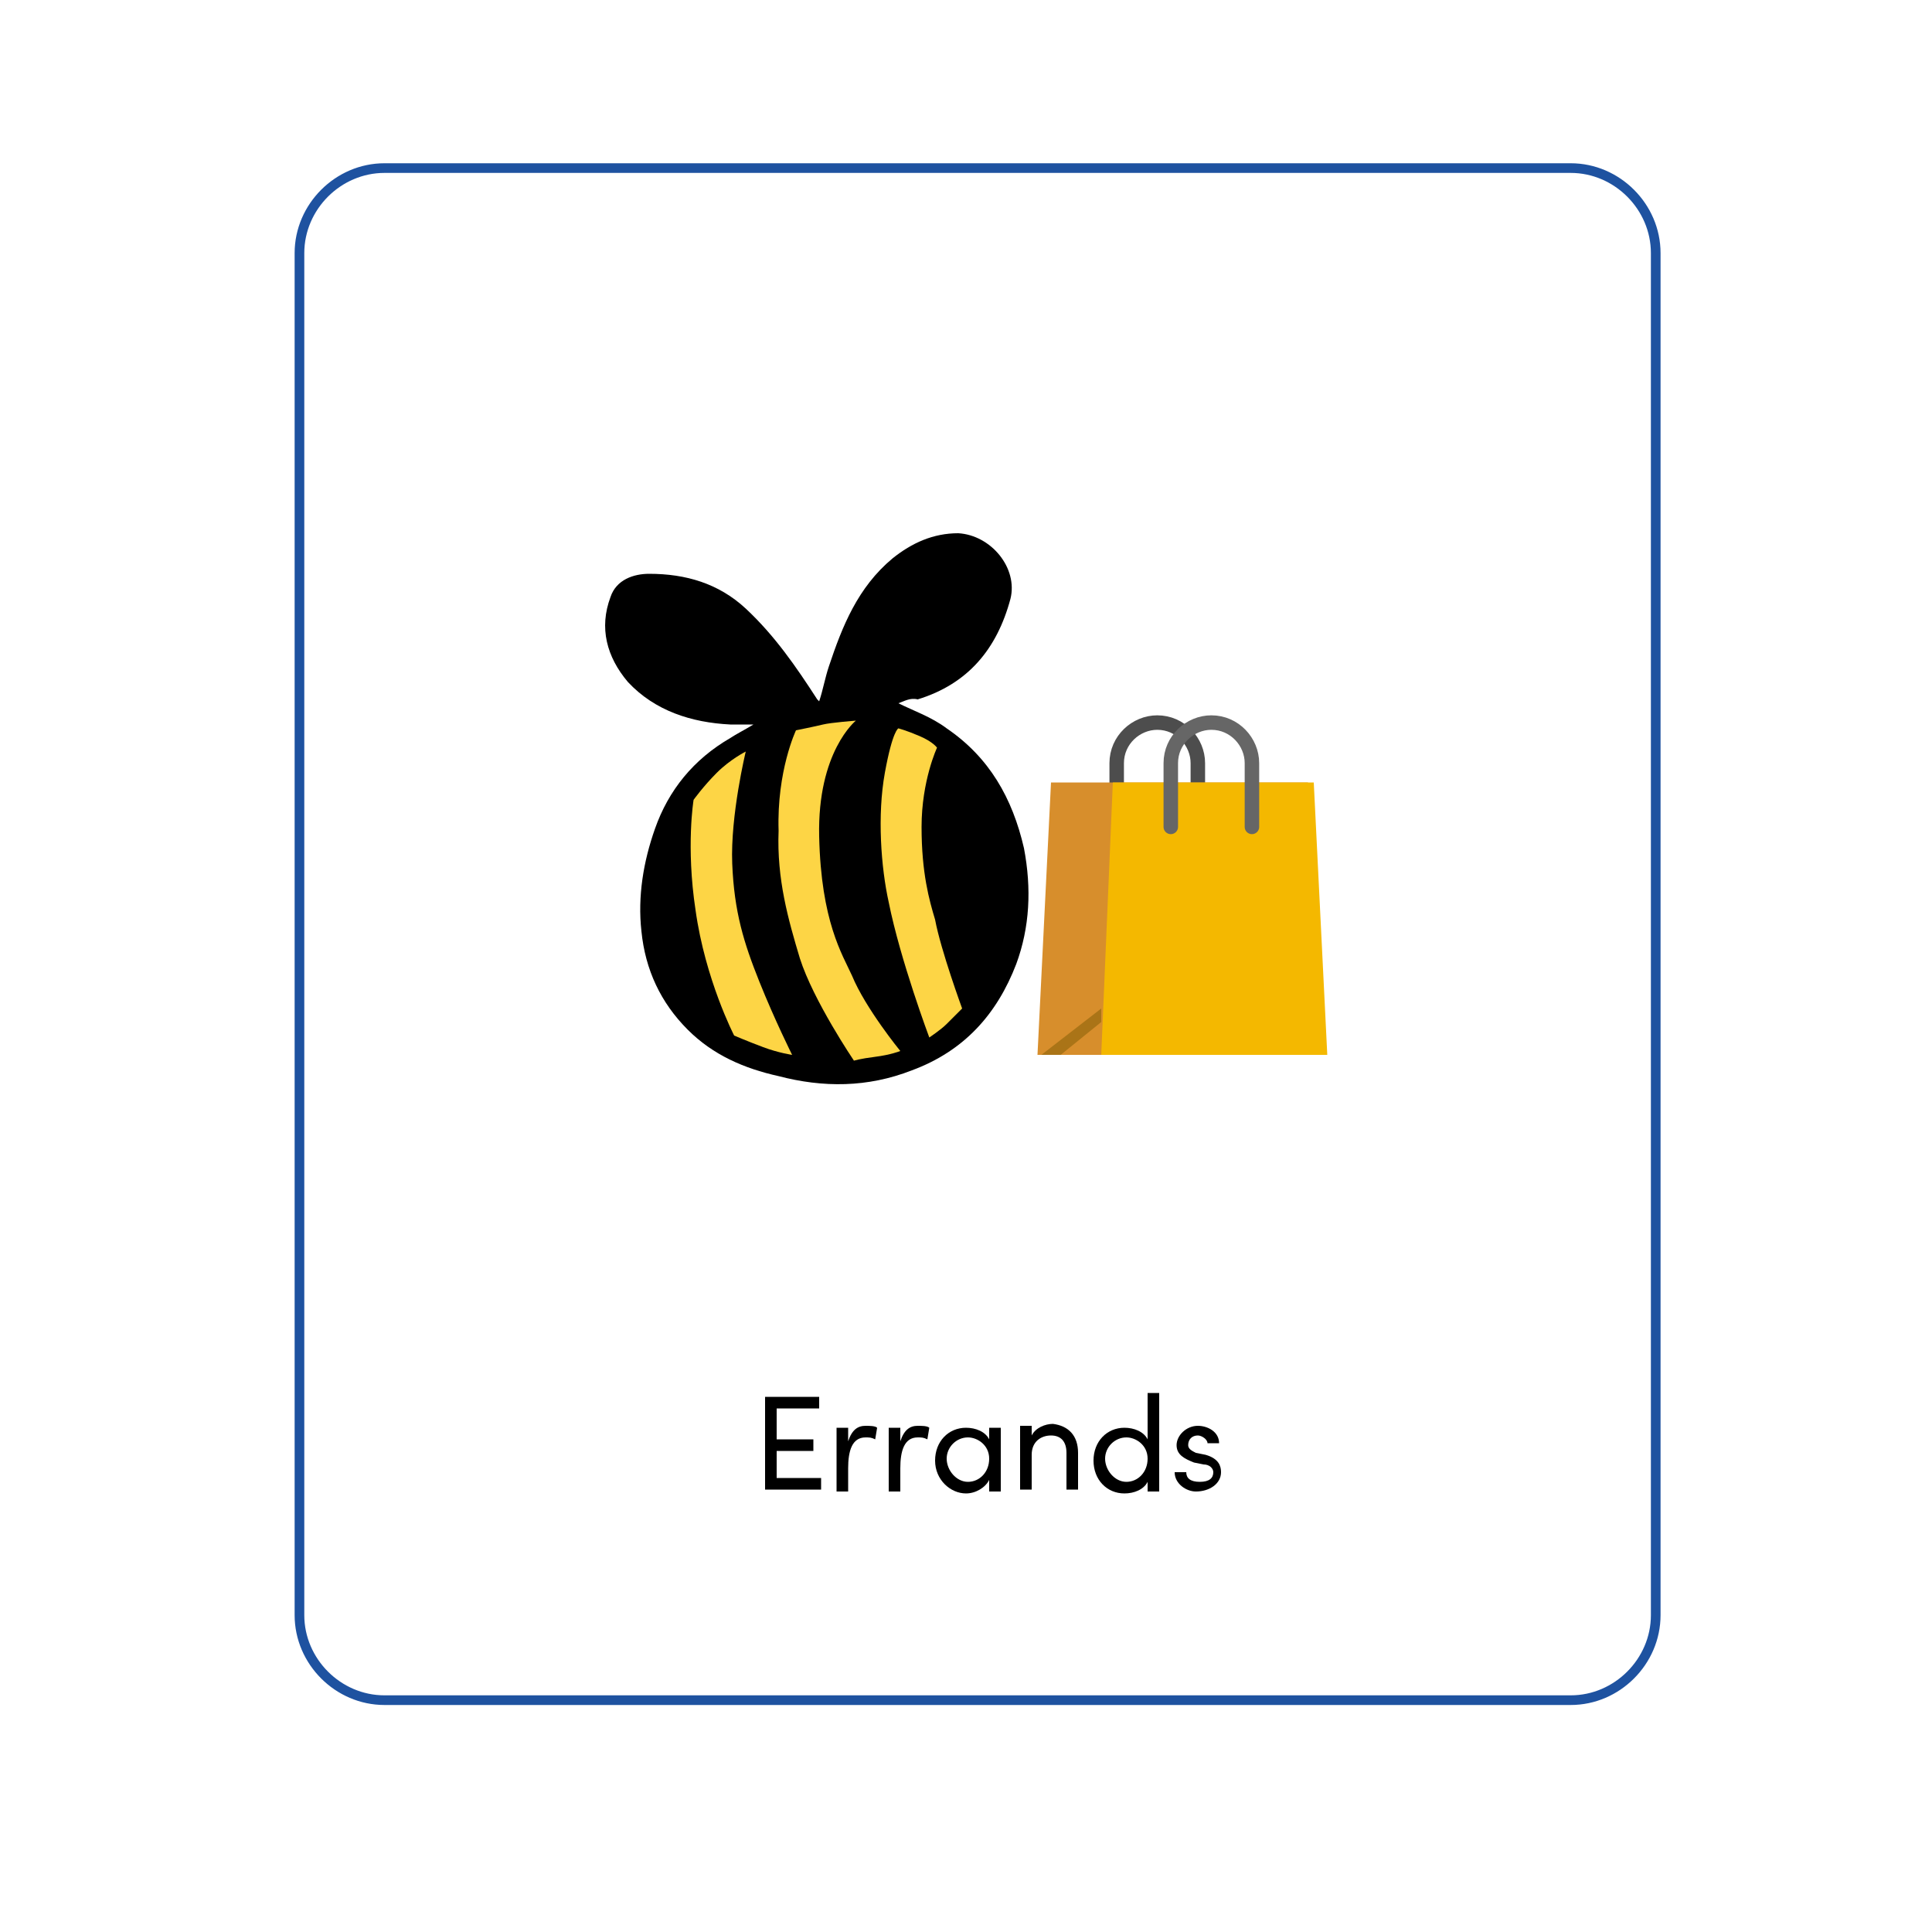 <?xml version="1.0" encoding="utf-8"?>
<!-- Generator: Adobe Illustrator 26.3.1, SVG Export Plug-In . SVG Version: 6.00 Build 0)  -->
<svg version="1.1" id="Layer_1" xmlns="http://www.w3.org/2000/svg" xmlns:xlink="http://www.w3.org/1999/xlink" x="0px" y="0px"
	 viewBox="0 0 100 100" style="enable-background:new 0 0 100 100;" xml:space="preserve">
<style type="text/css">
	.st0{fill:#FDD545;}
	.st1{fill:none;stroke:#4D4D4D;stroke-width:0.75;stroke-linecap:round;stroke-linejoin:round;}
	.st2{fill:#D78E2C;}
	.st3{fill:#F4B800;}
	.st4{fill:#AA7417;}
	.st5{fill:none;stroke:#666666;stroke-width:0.75;stroke-linecap:round;stroke-linejoin:round;}
	.st6{fill:none;stroke:#1E52A0;stroke-width:0.5;stroke-miterlimit:10;}
</style>
<g>
	<path d="M46.5,36.4c0.8,0.4,1.7,0.7,2.5,1.3c2.2,1.5,3.4,3.6,4,6.2c0.4,2.1,0.3,4.1-0.4,6c-1,2.6-2.7,4.5-5.4,5.5
		c-2.3,0.9-4.6,0.9-6.9,0.3c-1.8-0.4-3.4-1.1-4.7-2.4c-1.4-1.4-2.2-3.1-2.4-5.1c-0.2-1.8,0.1-3.6,0.7-5.3c0.7-2,2-3.6,3.9-4.7
		c0.3-0.2,0.7-0.4,1.2-0.7c-0.5,0-0.9,0-1.2,0c-2-0.1-3.9-0.7-5.3-2.2c-1.1-1.3-1.5-2.8-0.9-4.4c0.3-0.9,1.2-1.2,2-1.2
		c1.9,0,3.6,0.5,5,1.8c1.5,1.4,2.6,3,3.7,4.7c0,0,0,0,0.1,0.1c0.2-0.6,0.3-1.2,0.5-1.8c0.7-2.1,1.5-4.1,3.3-5.6
		c1-0.8,2.1-1.3,3.4-1.3c1.7,0.1,3.1,1.8,2.7,3.4c-0.7,2.6-2.2,4.4-4.8,5.2C47.1,36.1,46.8,36.3,46.5,36.4L46.5,36.4z"/>
	<path class="st0" d="M35.9,41.4c0,0,0.5-0.7,1.2-1.4s1.5-1.1,1.5-1.1s-0.8,3.3-0.7,5.8s0.6,4.1,1.4,6.1s1.7,3.8,1.7,3.8
		s-0.7-0.1-1.5-0.4S38,53.6,38,53.6s-1.5-2.9-2-6.5C35.5,43.8,35.9,41.4,35.9,41.4L35.9,41.4z"/>
	<path class="st0" d="M41.2,37.8c0,0,1-0.2,1.4-0.3s1.7-0.2,1.7-0.2s-2,1.6-1.9,6s1.2,6.1,1.7,7.2c0.7,1.7,2.5,3.9,2.5,3.9
		s-0.5,0.2-1.3,0.3s-1.1,0.2-1.1,0.2s-2.1-3.1-2.8-5.3c-0.6-2-1.2-4.1-1.1-6.6C40.2,39.9,41.2,37.8,41.2,37.8L41.2,37.8z"/>
	<path class="st0" d="M46.5,37.7c0,0,0.4,0.1,1.1,0.4s0.9,0.6,0.9,0.6s-0.8,1.7-0.8,4.1s0.4,3.8,0.7,4.8c0.3,1.6,1.4,4.6,1.4,4.6
		S49.3,52.7,49,53s-0.9,0.7-0.9,0.7s-1.5-4-2.1-7c-0.4-1.8-0.6-4.5-0.2-6.7S46.5,37.7,46.5,37.7L46.5,37.7z"/>
</g>
<g>
	<path class="st1" d="M62,42.8v-3.3c0-1.1-0.9-2.1-2.1-2.1l0,0c-1.1,0-2.1,0.9-2.1,2.1v3.3"/>
	<polygon class="st2" points="68.5,54.6 53.7,54.6 54.4,40.5 67.7,40.5 	"/>
	<polygon class="st3" points="68.7,54.6 57,54.6 57.6,40.5 68,40.5 	"/>
	<polygon class="st4" points="57,52.2 57,52.9 54.9,54.6 53.9,54.6 	"/>
	<path class="st5" d="M64.8,42.8v-3.3c0-1.1-0.9-2.1-2.1-2.1l0,0c-1.1,0-2.1,0.9-2.1,2.1v3.3"/>
</g>
<path class="st6" d="M19.9,8.7h61.4c2.4,0,4.4,2,4.4,4.4v70.5c0,2.4-2,4.4-4.4,4.4H19.9c-2.4,0-4.4-2-4.4-4.4V13.1
	C15.5,10.7,17.5,8.7,19.9,8.7z"/>
<g>
	<path d="M40.2,76.5h2.3v0.6h-2.9v-4.8h2.8v0.6h-2.2v1.6h1.9v0.6h-1.9C40.2,75.1,40.2,76.5,40.2,76.5z"/>
	<path d="M45.4,73.9l-0.1,0.6c-0.2-0.1-0.3-0.1-0.5-0.1c-0.7,0-0.9,0.7-0.9,1.6v1.2h-0.6v-3.3h0.6v0.7c0.2-0.6,0.5-0.8,0.9-0.8
		C45,73.8,45.3,73.8,45.4,73.9z"/>
	<path d="M48.1,73.9L48,74.5c-0.2-0.1-0.3-0.1-0.5-0.1c-0.7,0-0.9,0.7-0.9,1.6v1.2H46v-3.3h0.6v0.7c0.2-0.6,0.5-0.8,0.9-0.8
		C47.7,73.8,48,73.8,48.1,73.9z"/>
	<path d="M51.2,73.9h0.6v3.3h-0.6v-0.6c-0.2,0.4-0.7,0.7-1.2,0.7c-0.8,0-1.6-0.7-1.6-1.7s0.7-1.7,1.6-1.7c0.5,0,1,0.2,1.2,0.6V73.9
		L51.2,73.9z M51.2,75.5c0-0.7-0.6-1.1-1.1-1.1c-0.6,0-1.1,0.5-1.1,1.1s0.5,1.2,1.1,1.2S51.2,76.2,51.2,75.5L51.2,75.5z"/>
	<path d="M55.8,75.2v1.9h-0.6v-1.9c0-0.6-0.3-0.9-0.8-0.9s-1,0.3-1,1v1.8h-0.6v-3.3h0.6v0.5c0.2-0.4,0.7-0.6,1.1-0.6
		C55.3,73.8,55.8,74.3,55.8,75.2L55.8,75.2z"/>
	<path d="M59.4,72.1H60v5.1h-0.6v-0.5c-0.2,0.4-0.7,0.6-1.2,0.6c-0.9,0-1.6-0.7-1.6-1.7s0.7-1.7,1.6-1.7c0.5,0,1,0.2,1.2,0.6V72.1
		L59.4,72.1z M59.4,75.5c0-0.7-0.6-1.1-1.1-1.1c-0.6,0-1.1,0.5-1.1,1.1s0.5,1.2,1.1,1.2S59.4,76.2,59.4,75.5z"/>
	<path d="M60.8,76.2h0.6c0,0.3,0.2,0.5,0.7,0.5s0.7-0.2,0.7-0.5c0-0.2-0.2-0.4-0.5-0.4l-0.5-0.1c-0.5-0.2-0.9-0.4-0.9-0.9
		s0.5-1,1.1-1c0.5,0,1.1,0.3,1.1,0.9h-0.6c0-0.2-0.3-0.4-0.5-0.4c-0.3,0-0.5,0.2-0.5,0.5c0,0.2,0.2,0.3,0.4,0.4l0.5,0.1
		c0.7,0.2,0.8,0.6,0.8,0.9c0,0.6-0.6,1-1.3,1C61.4,77.2,60.8,76.8,60.8,76.2L60.8,76.2z"/>
</g>
</svg>
